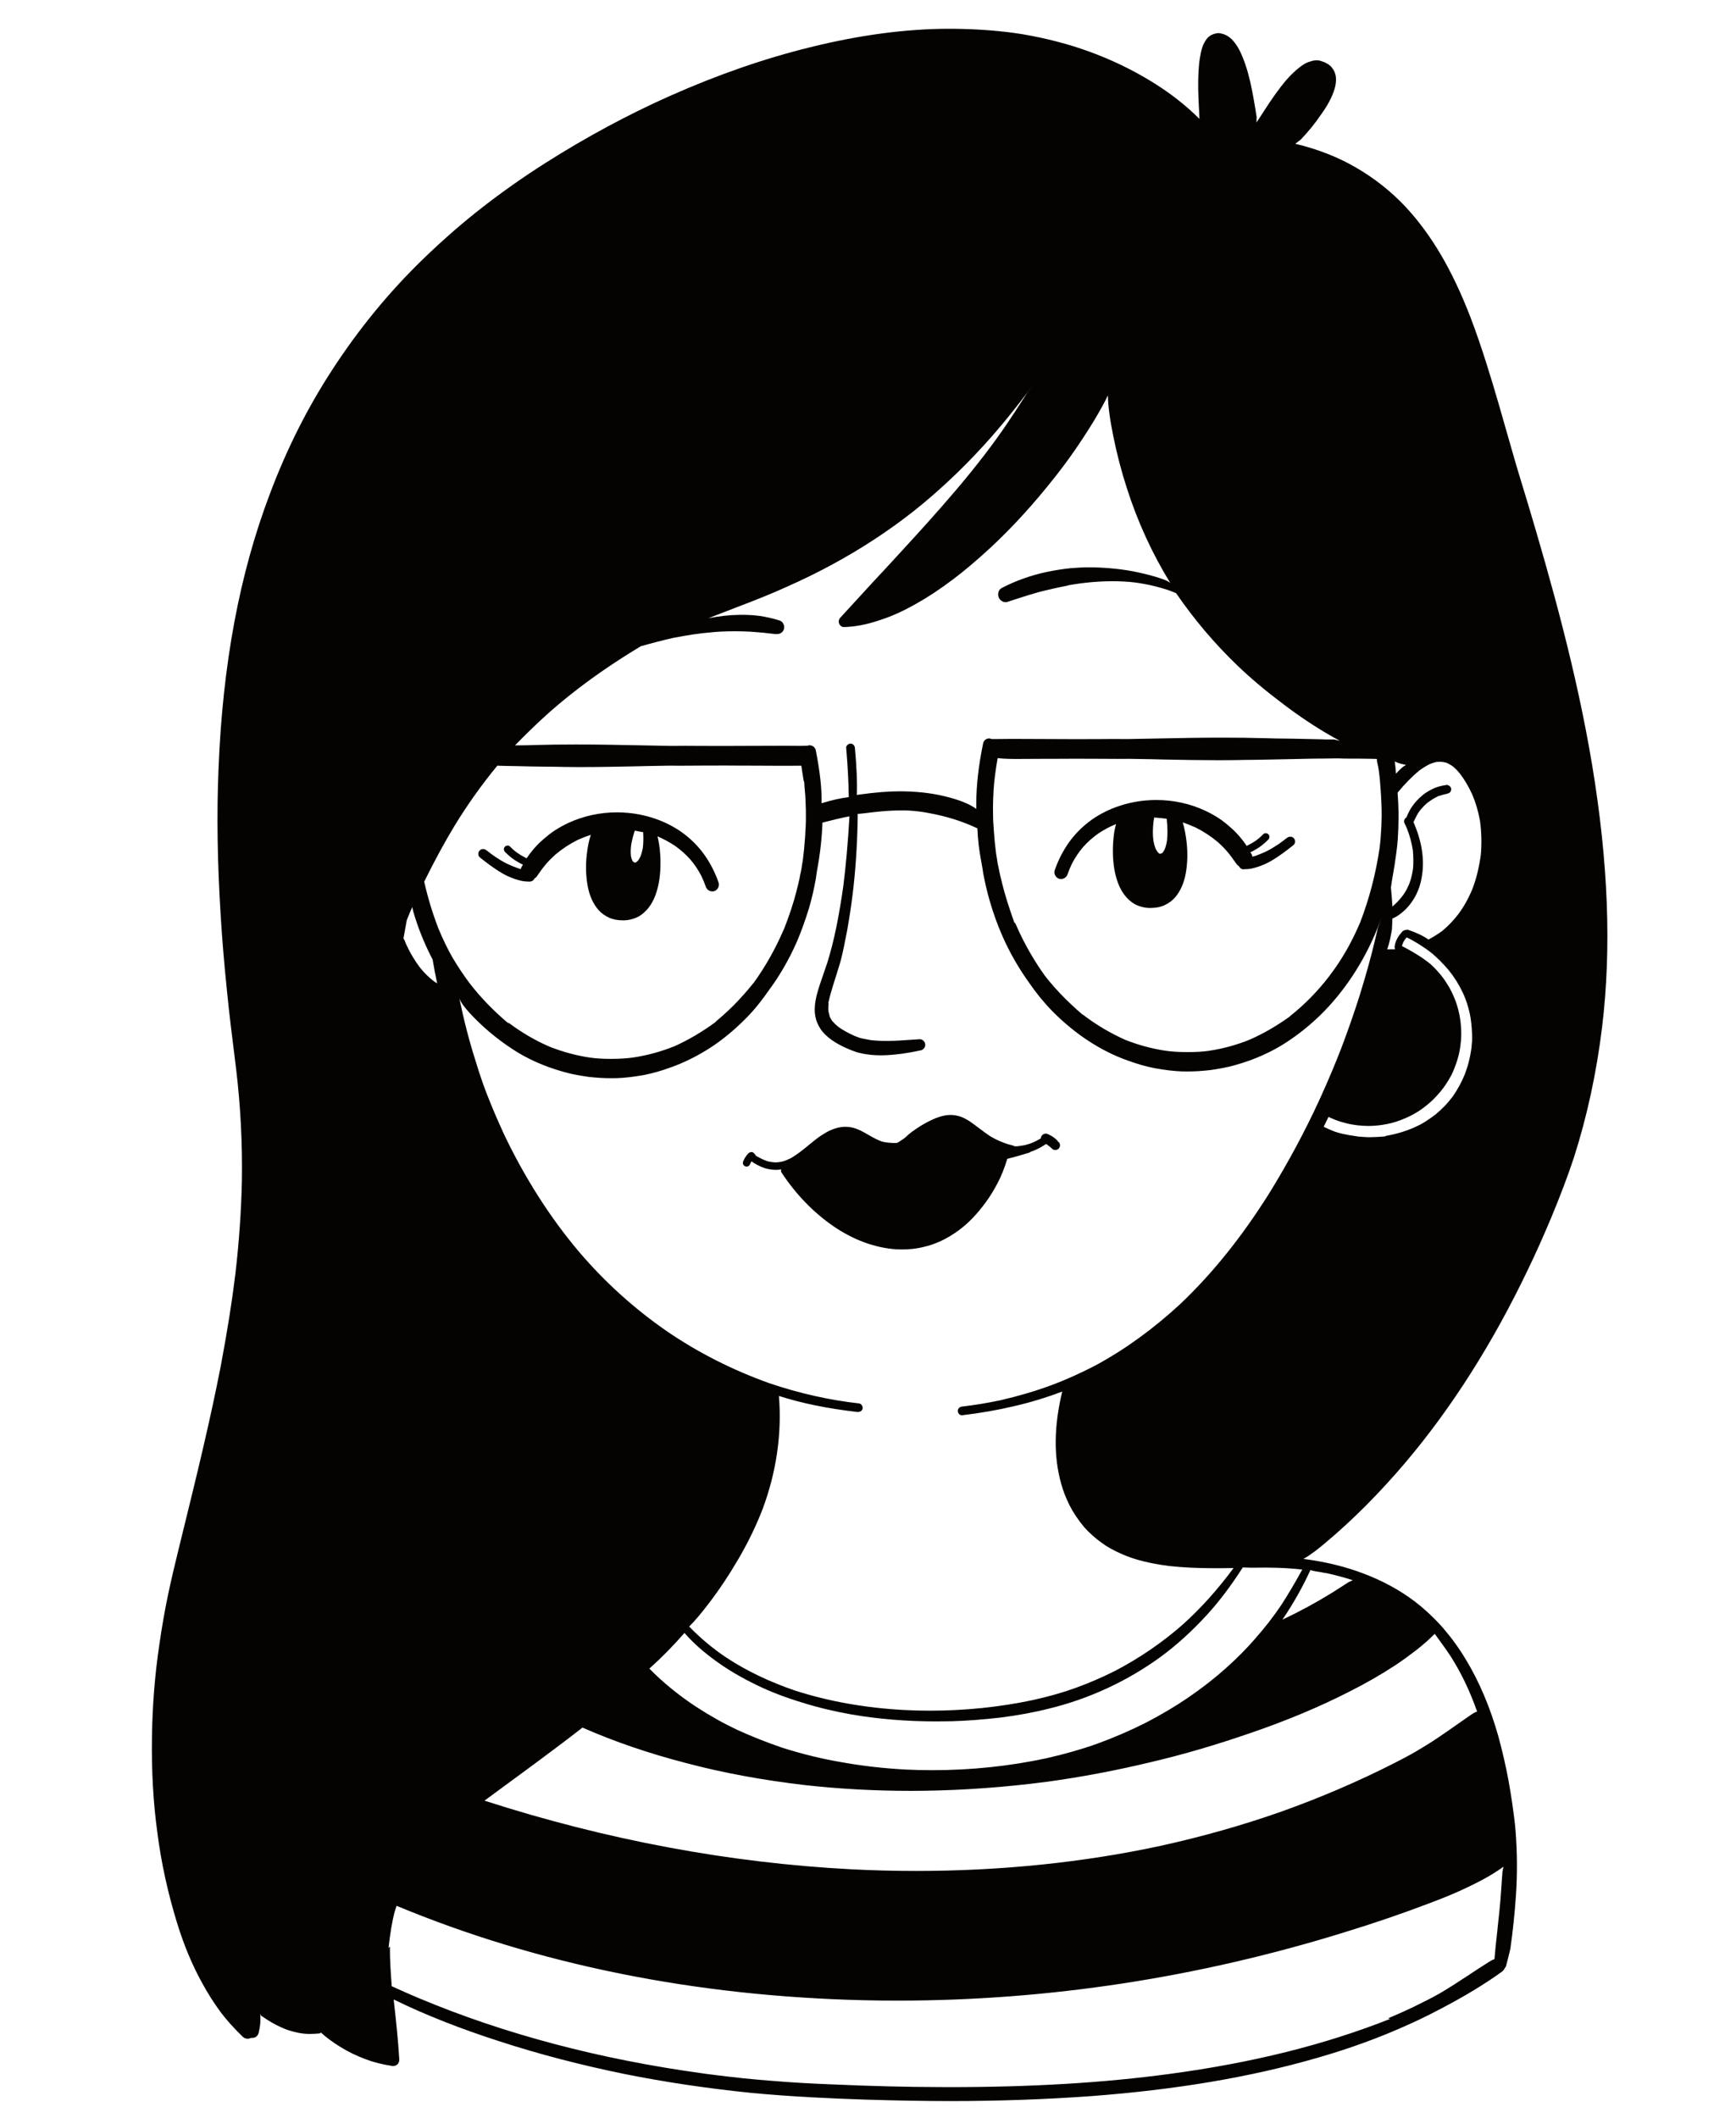 <?xml version="1.0" encoding="UTF-8"?>
<svg width="50mm" height="61mm" version="1.1" viewBox="0 0 50 61" xmlns="http://www.w3.org/2000/svg" xmlns:cc="http://creativecommons.org/ns#" xmlns:dc="http://purl.org/dc/elements/1.1/" xmlns:rdf="http://www.w3.org/1999/02/22-rdf-syntax-ns#">
 <g transform="matrix(.041 0 0 -.041 -11.409 200.15)" fill="#050301">
  <path d="m946.03 4098.5c-5.687 0-11.281-2.46-15.511-4.58-3.821-1.95-7.731-4.39-11.618-7.25-2.132-1.54-4.035-3.37-5.922-5.18l-1.199-1.15c-0.379-0.35-0.808-0.7-1.238-1.01-1.859-0.49-2.844-0.57-3.855-0.57-2.926 0.12-5.809 0.29-8.637 0.98-3.031 1.05-5.781 2.51-8.301 3.94-3.223 1.88-5.84 3.41-8.641 4.61-2.828 1.23-5.82 1.89-8.629 1.89h-0.093c-2.028 0-3.571-0.19-5.285-0.56-1.559-0.34-3.055-0.9-4.543-1.49-2.52-0.97-4.899-2.45-6.938-3.75-2.691-1.72-5.199-3.75-7.699-5.78l-1.203-1c-4.086-3.36-8.313-6.84-13.035-9.52-1.914-0.96-3.825-1.74-5.887-2.33-1.805-0.39-3.445-0.59-5-0.59-1.867 0.13-3.348 0.37-4.801 0.67-2.445 0.74-4.894 1.83-7.699 3.43l-1.109 0.61 0.058 0.09c-0.734 0.9-1.078 1.51-1.547 1.91-0.41 0.37-0.961 0.57-1.59 0.57-0.757 0-1.492-0.32-2.062-0.89-0.727-0.68-1.348-1.45-1.93-2.36-0.746-0.98-1.265-2.14-1.758-3.25-0.589-1.34-0.027-2.86 1.262-3.46 0.328-0.17 0.719-0.26 1.109-0.26 1.032 0 1.95 0.59 2.336 1.48 0.317 0.77 0.622 1.52 1.082 2.22 2.653-1.85 5.215-3.2 7.7-4.18 2.48-1.01 5.285-1.61 8.308-1.77l1.203-0.03c1.243 0 2.481 0.1 3.711 0.3-0.34-0.73-0.179-1.64 0.317-2.37 10.101-15.24 22.304-27.85 36.285-37.49 14.086-9.69 29.469-15.31 44.457-16.27 1.191-0.06 2.379-0.09 3.559-0.09 2.453 0 4.894 0.13 7.32 0.36 3.195 0.32 6.613 0.97 10.762 2.09 7.339 1.97 14.773 5.7 22.062 11.06 6.641 4.87 12.836 11.32 18.969 19.71 2.859 3.88 5.547 8.23 8.207 13.3 2.652 5.02 4.894 10.61 6.844 17.12 5.089 1.26 10.207 2.75 15.288 4.31 0.33 0.11 0.63 0.29 0.9 0.57 1.29 0.41 2.58 0.92 3.84 1.5 2.29 1 4.66 2.34 7.24 4.11l0.82-0.58c1.29-0.9 2.46-1.87 3.55-2.92 0.53-0.5 1.26-0.77 2.06-0.77 0.71 0 1.41 0.21 1.97 0.6 0.7 0.5 1.21 1.32 1.33 2.14 0.14 0.69 0.04 1.76-0.53 2.46l-1.21 1.16 0.08 0.05c-0.56 0.63-1.15 1.22-1.82 1.74-1.43 1.27-3.28 2.21-5.05 3.05-0.47 0.22-0.96 0.32-1.42 0.32-1.3 0-2.53-0.77-3.13-1.96-0.22-0.49-0.32-0.92-0.32-1.38l-1.06-0.61c-2.05-1.17-3.34-1.79-4.7-2.38-1.83-0.78-3.741-1.33-5.608-1.79-1.711-0.31-3.16-0.54-4.684-0.74-0.699-0.05-1.394-0.09-2.097-0.09-1.235 0.43-1.852 0.73-2.75 0.94-0.543 0.12-1.078 0.24-1.594 0.39-4.418 1.33-8.504 3.11-12.519 5.43-2.938 1.87-5.739 3.99-8.54 6.11-1.394 1.05-2.796 2.12-4.226 3.14-2.031 1.53-4.184 2.84-6.383 3.92-1.996 0.99-4.348 1.66-6.976 1.99-0.754 0.09-1.532 0.13-2.282 0.13"/>
  <path d="m924.6 4087.2c-9.101-5.24-18.238-10.43-27.187-15.9-1.172-0.7-1.441-2.35-0.703-3.47 0.781-1.14 2.301-1.41 3.48-0.67 8.942 5.47 18.082 10.67 27.141 15.9 1.219 0.66 1.449 2.38 0.711 3.43-0.492 0.75-1.238 1.12-2.012 1.12-0.488 0-0.98-0.14-1.43-0.41"/>
  <path d="m926.68 4089.8c-5.2-2.66-10.161-5.74-15.039-8.96-5.391-3.5-10.661-7.14-16.172-10.46-1.164-0.7-1.45-2.38-0.7-3.48 0.786-1.17 2.301-1.4 3.473-0.7 5 3.05 9.852 6.29 14.688 9.53 5.39 3.56 10.82 6.95 16.519 9.92 0.551 0.28 0.942 0.98 1.059 1.57 0.152 0.62 0.047 1.33-0.344 1.92-0.363 0.5-0.945 0.89-1.574 1.04-0.172 0.05-0.328 0.07-0.481 0.07-0.496 0-0.961-0.18-1.429-0.45"/>
  <path d="m926.99 4089c-5.469-2.7-10.699-5.74-15.859-9.02-5.16-3.25-10.192-6.73-15.27-10.14-1.14-0.73-1.449-2.29-0.711-3.42 0.789-1.13 2.348-1.49 3.481-0.7 5.078 3.39 10.117 6.79 15.269 10.11 5.121 3.29 10.391 6.3 15.86 9.03 0.551 0.27 0.941 0.98 1.058 1.56 0.153 0.63 0.043 1.33-0.347 1.92-0.36 0.5-0.942 0.89-1.571 1.06-0.152 0.03-0.289 0.04-0.441 0.04-0.496 0-0.949-0.2-1.469-0.44"/>
  <path d="m1088.5 4291.3h0.01c-0.51 3.79-0.5 7.88 0.04 12.87 0.16 1.09 0.32 2.18 0.51 3.27 2.9-0.21 5.83-0.47 8.8-0.9 0.63-6.25 0.7-10.9 0.22-15.2-0.34-2.23-0.83-4.19-1.52-5.99-0.35-0.73-0.73-1.43-1.19-2.13l-0.82-0.85-1.33-0.44-0.76 0.25-0.17 0.21c-0.33 0.3-0.64 0.61-0.94 0.99-0.55 0.78-0.98 1.59-1.4 2.41-0.64 1.74-1.12 3.6-1.45 5.51m2.18 28.45c-2.58 0-5.2-0.12-7.78-0.35-14.55-1.35-28.45-6.53-39.16-14.58-5.65-4.26-10.53-9.24-14.51-14.8-4.17-5.86-7.54-12.43-10.01-19.52-0.84-2.42 0.5-5.18 2.91-6.03 0.48-0.16 0.98-0.24 1.49-0.24 2.02 0 3.84 1.28 4.54 3.2 0.9 2.61 1.95 5.15 3.16 7.64 2.34 4.44 4.89 8.24 7.8 11.62 3.12 3.5 6.66 6.64 10.8 9.6 4.01 2.67 8.06 4.8 12.36 6.55-1.09-3.75-1.72-7.97-2.01-12.44-0.52-7.89-0.12-14.87 1.21-21.36 1.57-7.58 4.36-13.6 8.31-17.9 1.21-1.29 2.47-2.43 3.88-3.45 1.25-0.86 2.47-1.54 3.61-2 2.99-1.18 5.8-1.77 8.59-1.81 2.08 0 4.08 0.16 6.08 0.55 1.2 0.26 2.77 0.66 4.2 1.34 3.12 1.46 5.53 3.21 7.38 5.3 3.84 4.37 6.51 10.31 7.72 17.19 1.21 6.8 1.43 13.96 0.66 21.28-0.63 5.67-1.52 10.28-2.78 14.51 3.04-1.1 6.12-2.31 9.13-3.67 5.62-2.81 10.88-6.28 15.64-10.3 2.82-2.55 4.99-4.77 6.82-6.98 2.07-2.46 3.91-5.08 5.76-7.72 0.86-1.27 1.4-1.73 2.08-2.07 0.46-1.05 1.64-2.24 3.06-2.24 2.44 0.09 4.25 0.16 6.04 0.55 1.45 0.35 2.81 0.72 4.22 1.17 3.45 1.15 6.43 2.47 9.12 4.04 6.02 3.5 11.4 7.64 15.87 11.22 0.66 0.54 1.06 1.31 1.14 2.21 0.08 0.96-0.21 1.9-0.81 2.58-0.66 0.75-1.52 1.14-2.49 1.14-0.82 0-1.66-0.31-2.33-0.81-1.97-1.55-4.01-3.05-6.06-4.52-3.11-2.04-5.8-3.68-8.61-5.05-2.42-1.12-4.8-2.14-7.26-3l-2.45-0.7c0.02 0.5-0.14 1.17-0.48 1.75l-0.85 1.39c1.21 0.55 2.38 1.13 3.51 1.83 1.72 1.04 3.12 1.89 4.39 2.9 1.64 1.29 3.13 2.63 4.62 4.12 0.91 0.94 1.26 2.5 0.2 3.65-0.47 0.55-1.24 0.88-1.99 0.88-0.66 0-1.25-0.22-1.67-0.65-1.1-1.09-2.19-2.18-3.39-3.15-0.63-0.51-1.29-1.02-1.95-1.48-1.68-1.13-3.39-2.18-5.18-3.04l-1.25-0.64 0.08 0.06c-1.05 1.52-2.11 3.01-3.24 4.45-2.52 3.17-5.02 5.82-7.63 8.1-3.25 2.86-6.05 5.18-9.11 7.12-2.92 1.87-6 3.57-9.16 5.04-10.48 4.92-22.31 7.52-34.22 7.52"/>
  <path d="m721.48 4280.5h8e-3c-0.265 2.34-0.219 4.79 0.203 7.94 0.551 3.15 1.368 6.34 2.5 9.76 1.91-0.35 3.91-0.7 5.887-1.09 0.223-4.03 0.184-7.46-0.187-10.64l0.089-0.03-0.101-0.04-0.07-0.59c-0.301-1.54-0.797-3.5-1.516-5.44-0.465-1.1-0.973-2.04-1.555-2.87-0.379-0.46-0.769-0.84-1.191-1.19l-1.27-0.7v0.1l-1.437 0.77 0.082 0.04c-0.313 0.46-0.543 0.93-0.774 1.43-0.289 0.79-0.507 1.61-0.668 2.55m-9.847 30.57c-11.946 0-23.793-2.61-34.274-7.51-3.148-1.49-6.23-3.19-9.148-5.06-3.059-1.96-5.86-4.26-9.113-7.12-2.61-2.28-5.11-4.93-7.625-8.09-1.133-1.45-2.196-2.94-3.254-4.46l-1.203 0.49 0.046 0.09c-1.793 0.86-3.503 1.91-5.14 3.04l-1.992 1.48c-1.2 0.97-2.293 2.06-3.391 3.15-0.43 0.43-0.992 0.67-1.633 0.67-0.754 0-1.496-0.34-2.023-0.9-1.063-1.15-0.715-2.71 0.199-3.65 1.488-1.49 2.977-2.83 4.617-4.12 1.274-1.01 2.672-1.86 4.051-2.69 1.469-0.91 2.648-1.49 3.859-2.05l-0.777-1.43-0.09 0.05c-0.32-0.56-0.484-1.22-0.59-1.79l-1.851 0.61c-2.903 0.99-5.325 2.01-7.7 3.13-2.812 1.37-5.542 3.01-8.113 4.73-2.461 1.71-4.566 3.23-6.558 4.83-0.731 0.53-1.532 0.82-2.332 0.82-0.965 0-1.832-0.41-2.489-1.14-0.601-0.68-0.898-1.62-0.82-2.58 0.082-0.9 0.492-1.69 1.141-2.21 4.476-3.58 9.859-7.72 15.871-11.21 2.699-1.58 5.675-2.9 9.129-4.05 1.402-0.47 2.769-0.82 4.218-1.17 1.793-0.39 3.602-0.46 5.411-0.53h0.058c1.992 0 3.203 1.14 3.672 2.27 0.641 0.36 1.152 0.81 1.473 1.27 2.375 3.39 4.214 6.01 6.289 8.47 2.097 2.5 4.453 4.8 6.859 6.98 4.762 4.02 10.02 7.49 15.641 10.3 3.011 1.36 6.086 2.57 9.25 3.56-1.391-4.12-2.27-8.73-2.899-14.4-0.781-7.32-0.562-14.48 0.657-21.28 1.21-6.88 3.882-12.82 7.722-17.19 1.852-2.09 4.258-3.82 7.367-5.3 1.442-0.68 3.004-1.08 4.215-1.34 1.996-0.39 3.996-0.55 6.071-0.55 2.796 0.04 5.609 0.63 8.585 1.81 1.149 0.46 2.36 1.15 3.622 2 1.41 1.02 2.66 2.16 3.878 3.45 3.954 4.3 6.739 10.32 8.313 17.9 1.328 6.49 1.719 13.47 1.211 21.36-0.293 4.48-0.926 8.69-1.879 12.52 4.305-1.91 8.465-4.12 12.227-6.64 4.136-2.95 7.679-6.09 10.796-9.59 3.016-3.53 5.555-7.33 7.77-11.57l-8e-3 -0.02c1.211-2.48 2.262-5.06 3.164-7.67 0.688-1.92 2.52-3.2 4.535-3.2 0.512 0 1.012 0.09 1.489 0.24 2.414 0.85 3.742 3.62 2.91 6.03-2.465 7.09-5.84 13.66-10.008 19.52-3.98 5.57-8.859 10.55-14.52 14.8-10.703 8.05-24.597 13.23-39.148 14.58-2.582 0.23-5.16 0.36-7.738 0.36"/>
  <path d="m1223.5 3524.6c20 6.13 39.45 12.77 57.85 19.77 11.64 4.29 20.94 8.24 29.3 12.3 4.57 2.19 9.06 4.53 13.48 7.07 2.53 1.45 5 3.05 7.46 4.69 0.97 0.62 1.91 1.33 2.85 2.03l-0.74-3.56-0.16-2.57-0.16-1.96c-0.35-5.27-0.7-10.74-1.17-16.29-0.51-5.86-1.13-11.79-1.8-17.65l-0.31-3.24-0.39-3.44c-0.58-5.39-1.17-10.78-1.6-16.25l-1.88-0.78c-1.64-0.94-3.24-1.96-4.8-2.97-3.05-1.92-6.05-3.87-9.02-5.86l-2.07-1.37c-6.84-4.49-13.68-8.98-20.75-13.12-5.93-3.36-12.42-6.57-18.2-9.38-5.98-2.89-11.95-5.53-17.97-8.08l1.37-0.43c-45.7-18.09-96.37-30.79-154.88-38.64-46.18-6.25-96.92-9.29-155.16-9.29l-6.129 0.04c-23.012 0.03-47.93 0.66-76.211 1.91-14.691 0.55-27.738 1.33-41.101 2.42-12.579 0.9-27.067 2.38-44.289 4.61l-2.469 0.31-2.422 0.35c-72.379 9.89-139.45 27.62-199.41 52.78-6.449 2.69-12.891 5.55-19.258 8.47-0.617 8.48-1.371 18.21-1.289 27.86l-0.973-0.94c1.211 10.7 2.61 19.14 4.41 25.66 0.469 1.57 0.86 2.74 1.25 3.91 99.219-41.25 209.7-63.56 328.24-66.33 7.929-0.19 15.859-0.27 23.789-0.27 105.86 0 211.68 16.21 314.61 48.24m-295.74 99.18c27.972 0.39 56.793 2.5 85.862 6.29 24.06 3.28 48.83 7.97 73.55 13.92 22.07 5.18 44.96 11.86 69.96 20.49 25.32 8.67 48.6 18.44 69.14 28.99 11.1 5.54 22 11.79 32.43 18.63 4.84 3.24 9.68 6.76 14.45 10.43 2.54 1.99 5 4.06 7.42 6.17 1.37 1.25 2.7 2.5 4.02 3.79l1.57 1.52c3.67-5.07 7.14-9.76 10.82-15.23 7.61-11.91 13.67-24.41 18.94-39.38-1.68-0.46-3.51-1.71-5.23-2.91l-3.21-2.24-4.33-3.01c-5-3.5-10-7.03-15.08-10.43s-10.23-6.6-15.55-9.69c-4.8-2.77-9.76-5.35-14.72-7.89-25.32-12.89-52.11-24.37-79.65-34.18-26.84-9.45-55.24-17.5-84.34-23.9-54.45-11.76-112.34-17.7-172.07-17.7-15.273 0-30.543 0.39-45.472 1.17-85.622 4.46-172.3 20.67-257.65 48.21l34.527 25.39 6.293 4.68c9.411 7 18.789 14.03 28.008 21.25 22.379-9.84 46.91-18.24 72.809-24.92 25.351-6.74 53.441-11.99 83.512-15.47 24.035-2.69 49.101-4.06 74.531-4.06 3.168 0 6.289 0.04 9.457 0.08m271.09 155.08c1.29-0.55 3.09-0.86 4.88-1.14 1.68-0.23 3.32-0.54 4.97-0.89l1.52-0.2c6.76-1.48 12.77-3.12 18.36-4.96l-3.01-1.41-3.4-2.18-7.93-5.08c-11.25-6.95-23.04-13.36-35.08-19.03 7.46 10.98 14.11 22.7 19.69 34.89m-251.91-106.25c10.433 0.31 21.871 1.17 34.14 2.58 12.301 1.56 23.792 3.67 34.062 6.3 28.05 6.78 55.2 19.36 78.52 36.39 11.01 8.09 21.56 17.62 32.18 29.14 8.87 9.69 17.19 20.7 25.47 33.63l6.17-0.19c3.29 0.04 6.61 0.08 9.89 0.08l2.54-0.04c8.08-0.04 15.89-0.51 23.2-1.33-5.27-9.57-10.27-18.05-14.88-25.08-5.16-7.69-11.33-15.66-17.85-23.04-5.9-6.92-12.82-13.87-21.06-21.29-7.89-7.04-16.84-14.03-26.64-20.71-8.75-5.97-18.32-11.64-29.22-17.34-11.13-5.63-22.73-10.63-34.41-14.88-11.06-3.95-23.05-7.35-35.63-10.2-25.94-5.58-52.889-8.4-80.19-8.4-6.14 0-12.308 0.16-18.441 0.43-15.508 0.82-30.508 2.54-44.531 5.04-13.789 2.31-28.047 5.74-42.453 10.31-11.297 3.87-21.684 8.01-31.766 12.62-9.609 4.53-19.418 10.04-29.098 16.37-12.191 8.08-23.132 17.03-32.5 26.6 8.629 7.7 16.68 15.9 24.68 25.04 5.789-6.72 13.25-13.36 22.039-19.69 8.391-6.13 18.121-11.83 28.82-16.99 9.34-4.57 19.809-8.59 32.04-12.31 10.699-3.35 22.074-6.09 34.679-8.32 18.645-3.2 38.52-4.84 59.141-4.84 3.711 0 7.43 0.04 11.098 0.12m-363.83 519.76c-3.359 2.58-6.488 5.63-9.531 9.3-3.906 5.12-7.226 10.66-9.848 16.46-0.429 0.96-0.859 1.98-1.21 2.99-0.27 0.59-0.54 0.94-0.821 1.33 0.75 4.06 1.492 8.32 2.309 12.79 1.363 3.62 2.613 6.51 3.902 9.32 0.36-2.26 1.145-4.92 2.192-8.11 3.199-9.96 7.308-19.66 12.109-28.84 0.898-5.55 1.988-11.1 3.16-16.68-0.82 0.48-1.562 0.95-2.262 1.44m280.47-2.61 1.563 4.97 0.82 2.64c0.98 3.09 1.949 6.18 2.848 9.3 1.683 6.46 2.851 12.46 4.613 21.6 1.527 8.61 2.738 16.64 3.828 25.28 1.992 16.32 3.16 33.36 3.52 52.04 0.031 1.43 0.031 2.89 0.031 4.36l4.379 0.43c4.449 0.55 8.629 1.07 12.578 1.41 5 0.44 9.722 0.62 14.414 0.62 1.488 0 2.93 0 4.422-0.08 4.914-0.27 9.797-0.88 14.527-1.83 12.027-2.23 22.731-5.55 32.688-10.2l1.062-0.43c0.309-7.93 1.289-16.13 2.887-24.21l0.902-5.12c0.07-0.9 0.231-1.8 0.395-2.7l0.343-1.83 0.313-1.45 0.547-2.62 0.582-2.65c0.82-3.48 1.68-6.96 2.699-10.38 2.5-8.61 5.391-16.73 8.672-24.15 5.199-12 11.844-23.56 19.649-34.3 2.11-3.05 4.3-5.98 6.64-8.87 3.32-4.06 6.45-7.58 9.49-10.66 8.01-8.01 16.45-14.88 25.08-20.51 8.79-5.74 18.05-10.39 27.5-13.71 6.72-2.46 13.01-4.26 19.18-5.43 7.34-1.29 13.28-1.98 18.67-2.19 1.45-0.04 2.85-0.04 4.3-0.04 4.88 0 10.04 0.33 15.82 0.98 4.45 0.66 11.17 1.64 17.62 3.55 13.2 3.68 25.31 9.08 36.05 16.1 11.09 7.3 21.13 15.86 29.84 25.43 15.86 17.42 28.56 38.94 36.76 62.15l-2.65-7.62-1.68-7.11c-2.82-12.11-6.49-25.39-11.21-40.55-3.72-11.74-7.86-23.59-12.23-35.18-4.38-11.46-9.49-23.64-15.66-37.2-10.2-22.23-22.08-44.36-35.32-65.86-19.45-30.98-39.96-56.48-62.58-77.97-18.94-17.54-39.06-32.11-59.76-43.28-10.35-5.39-21.06-10.19-30.98-13.87-11.25-4.14-23.201-7.65-35.431-10.47-9.098-1.95-18.317-3.47-27.5-4.53-1.719-0.31-2.809-1.68-2.649-3.28 0.11-1.56 1.399-2.81 2.848-2.81 13.082 1.56 25.312 3.71 36.336 6.33 11.206 2.54 22.686 6.01 34.136 10.35-5.86-24.38-6.1-45.55-0.78-64.61 1.4-5.2 3.43-10.35 5.97-15.39 2.58-5.08 6.02-10.24 10.24-15.27 3.51-3.95 7.61-7.62 12.14-10.9 3.95-2.93 8.56-5.51 14.54-8.09 8.67-3.83 19.1-6.48 32.85-8.28 9.68-1.05 20-1.56 31.6-1.56h4.22c3.2 0 6.4 0.04 9.57 0.11-10.98-14.88-23.01-28.35-35.86-39.84-14.14-12.46-30.59-23.67-47.5-32.46-9.22-4.61-18.52-8.63-27.62-11.91-9.3-3.36-19.14-6.14-30-8.52-23.28-4.96-47.651-7.46-72.498-7.46-6.008 0-12.032 0.16-18.012 0.47-27.379 1.48-53.121 6.09-76.481 13.63-17.765 6.06-33.867 13.71-47.804 22.85-9.344 6.14-18.563 13.79-26.645 22.15 3.789 3.75 8.199 8.95 13.789 16.25 7.379 9.65 14.293 20.04 21.129 31.76 6.402 11.01 11.953 22.38 16.442 33.91 9.851 26.05 13.91 53.75 11.679 80.07 16.106-5.19 34.18-8.86 55.242-11.29 1.911 0 3.2 0.86 3.551 2.35 0.156 0.9-0.082 1.81-0.621 2.5-0.43 0.62-1.062 1.01-1.762 1.17-21.058 2.34-42.379 7.15-63.398 14.3-25.617 9.18-49.762 21.4-71.68 36.4-22.929 15.82-43.672 34.61-61.722 55.78-20.43 24.18-38.317 52.23-53.079 83.36-3.21 7.01-6.289 14.07-9.175 21.22-3.797 9.1-7.196 18.72-10.395 29.41-4.379 13.67-8.129 28.09-11.449 44.06 1.25-3.24 3.668-6.25 7.031-10.04 8.789-9.57 18.906-18.11 30.039-25.43 10.469-6.95 22.578-12.34 35.977-16.09 6.051-1.8 12.262-2.77 17.652-3.56 5.75-0.66 10.899-0.96 15.711-0.96 1.399 0 2.848 0 4.25 0.04 5.399 0.18 11.371 0.9 18.871 2.17 6.25 1.25 12.5 3.01 19.028 5.43 9.332 3.3 18.628 7.93 27.652 13.72 8.277 5.35 16.68 12.22 24.918 20.5 3.441 3.44 6.531 6.97 9.465 10.68 2.336 2.89 4.523 5.9 6.675 9.01 7.649 10.27 14.29 21.76 19.762 34.14 3.168 7.42 6.102 15.55 8.707 24.14 1.02 3.44 1.879 6.92 2.699 10.39l0.551 2.66 0.582 2.62 0.199 1.25c0.348 1.56 0.661 3.12 0.864 4.72l0.304 2.27 0.352 2.16c2.148 11.59 3.398 22.6 3.789 33.66 7.191 1.83 13.32 3.32 18.981 4.45-1.051-18.15-2.5-34.8-4.372-49.4-1.406-9.9-3.089-19.78-4.878-28.61-1.84-8.94-3.829-16.82-6.329-24.88-0.941-2.89-1.921-5.74-2.933-8.58l-0.43-1.25-0.707-2.08c-0.742-2.1-1.441-4.17-2.07-6.25-2.031-6.53-2.852-11.53-2.653-16.21 0.231-4.97 2.071-9.81 5.313-13.91 5-5.98 12.269-9.65 17.269-11.88 1.75-0.78 3.551-1.48 5.348-2.13 1.793-0.68 3.633-1.11 5.477-1.5 4.246-0.86 8.425-1.25 13.117-1.25 4.18 0 8.086 0.31 15.039 1.17 4.449 0.63 8.828 1.45 13.172 2.4 1.597 0.43 2.887 2.13 2.887 3.81 0 2.04-1.84 3.95-3.79 3.95l-5.32-0.35c-6.051-0.43-12.14-0.86-18.16-0.86-4.34 0-7.93 0.19-11.328 0.62-1.828 0.33-3.633 0.67-5.473 1.06-1.988 0.35-3.941 1.17-5.539 1.83-4.73 2.11-8.402 4.15-11.531 6.41-1.559 1.25-2.969 2.62-4.258 4.14-0.582 0.74-1.172 1.76-1.711 3.05-0.32 1.13-0.629 2.34-0.902 3.63-0.199 1.72-0.117 3.56 0.047 5.47l-0.164 1.05c0.039 0 0.078-0.15 0.117-0.15 0.941 4.3 2.191 8.51 3.32 12.15m-91.328 154.15 15.859 0.04 5.27-0.04 16.371-0.05 16.41-0.08c5 0 10.039 0 15.07 0.04l0.43-3.16 0.16-1.02 0.985-6.25 0.425-1.09 0.309-4.64 0.43-4.9c0.086-1.17 0.125-1.75 0.125-2.38 0.265-5.39 0.386-10.08 0.304-14.75-0.039-3.49-0.238-6.34-0.429-9.12l-0.039-1.17-0.078-1.21-0.082-1.21c-0.348-5-0.821-10.04-1.481-15.04l-0.238-1.52-0.457-2.85-0.164-1.14c-0.391-2.13-0.551-3.28-0.86-4.33l-0.39-1.92-0.352-2.03-0.308-1.17-0.278-1.33c-0.472-2.03-0.972-4.06-1.484-6.05-2.11-8.21-5.039-17.06-8.664-26.29l-0.473-0.98c-5.777-13.36-12.781-25.7-20.75-36.76l-2.922-3.51c-2.39-2.97-4.969-5.77-7.539-8.59-4.769-5.16-9.961-10-15.902-14.97l-0.738-0.82c-9.5-6.91-19.176-12.61-28.75-16.87-9.5-3.79-18.872-6.37-28.598-7.84-4.57-0.68-9.762-1.03-15.973-1.03-5.75 0-10.668 0.31-14.644 0.9-9.657 1.42-19.227 4.02-28.563 7.71-9.801 4.24-19.262 9.75-28.121 16.35l-1.211 0.43c-10.039 8.48-19.031 17.78-26.609 27.58-4.571 6.09-8.629 12.24-12.461 18.75-3.121 5.51-6.289 11.99-9.57 19.81-4.098 10.62-7.461 21.71-10 32.96 7.269 14.73 14.261 27.62 21.371 39.34 8.867 14.57 18.98 28.75 30 42.15l1.879-0.08 4.64-0.12 8.598-0.15 8.551-0.2 10.742-0.15 4.379-0.03c5.941-0.13 11.91-0.25 17.851-0.25h2.028c12.66 0 25.351 0.25 38.05 0.51l7.93 0.19c5.313 0.12 10.555 0.2 15.781 0.28 2.93-0.04 5.629-0.04 8.36-0.04zm503.05-3.49c2.81 2.03 5.15 3.49 7.42 4.57 1.56 0.67 3.16 1.13 4.84 1.52l1.45 0.04h1.29l1.05-0.04c1.33-0.19 2.23-0.35 3.2-0.66 1.45-0.65 2.82-1.44 4.18-2.37 2-1.6 3.72-3.41 5.28-5.44 3.04-3.95 5.78-8.52 8.51-14.46 2.43-5.66 4.18-11.67 5.43-18.47 1.1-8.27 1.29-16.12 0.55-24.06-1.29-9.14-3.16-16.8-5.98-24.03-2.73-6.56-5.97-12.38-10-17.73-3.4-4.38-7.03-8.13-11.01-11.45-2.78-2.07-5.9-4.02-9.73-6.13-3.75 2.63-8.51 4.88-14.49 6.91-3.05 0-4.38-1.44-4.61-2.69-0.09-0.31-0.14-0.61-0.15-0.91 2.8-1.24 5.58-2.52 8.24-4.01 2.93-1.63 5.78-3.44 8.55-5.35 2.46-1.67 4.88-3.52 7.11-5.55 1.03-0.94 2.03-1.9 3-2.87 0.13-0.12 0.27-0.23 0.4-0.33 0.15-0.16 0.31-0.32 0.43-0.5 1.72-1.73 3.32-3.41 4.76-5.13l1.14-1.33c3.67-4.49 6.99-9.79 9.84-15.82l0.98-2.25 0.97-2.47c0.59-1.49 1.06-3.05 1.49-4.61l0.31-1.02 0.31-1.21 0.32-1.21c0.39-1.6 0.7-3.17 0.97-4.73 0.74-5.27 1.1-9.92 1.06-14.53v-1.47l-0.24-2.32-0.19-2.46c-0.47-3.62-1.14-6.99-2.03-10.51-0.71-2.77-1.65-5.47-2.62-8.16-2.19-5.43-5.04-10.69-8.48-15.67-2.19-2.81-4.06-5.06-5.9-6.91-1.95-2.03-4.06-3.91-6.21-5.74-2.58-1.98-5.08-3.7-7.69-5.35-2.19-1.41-4.5-2.5-6.84-3.6-6.21-2.77-12.93-4.8-19.92-6.01l-1.29-0.51c-4.22-0.31-7.3-0.51-10.51-0.51-1.83 0-3.08 0.08-4.29 0.16l-1.1 0.08-2.19 0.15c-1.48 0.2-3.08 0.43-4.68 0.72l-1.33 0.18-1.29 0.24-1.91 0.39-2.35 0.46c-2.42 0.55-4.18 1.1-5.94 1.72l-1.95 0.82-1.29 0.55-1.09 0.47-2.97 1.38 2.66 5.35 0.78 1.63 1.4-0.73 1.53-0.56-0.04-0.08 1.56-0.65c1.6-0.64 3.16-1.15 4.77-1.61l1.01-0.32 0.98-0.14v-0.13l1.29-0.3 1.29-0.33c1.4-0.31 2.81-0.58 4.25-0.78 0.82-0.14 1.72-0.23 2.58-0.35 2.7-0.27 5.12-0.43 7.58-0.43 4.18 0.04 8.52 0.47 12.85 1.33 4.26 0.82 8.6 2.24 12.85 4.1l1.37 0.6c2.11 0.94 4.22 2.02 6.17 3.23 2.54 1.48 5.16 3.32 7.7 5.43 3.12 2.46 6.17 5.52 9.1 8.98 3.01 3.56 5.66 7.54 7.97 11.88 1.83 3.59 3.16 7.42 4.33 11.01 1.25 3.99 2.07 8.44 2.5 13.65 0.32 3.7 0.24 7.72-0.23 12.25l-0.47 3.4c-1.13 7.19-3.48 13.91-7.03 20.55-0.35 0.7-0.74 1.37-1.17 1.99-2.11 3.63-4.46 6.84-7.15 9.88-1.56 1.8-3.28 3.52-5.04 5.16-0.08 0.04-0.16 0.13-0.23 0.2-1.76 1.4-3.52 2.73-5.36 4.02 0.2-0.12 0.36-0.24 0.55-0.34-4.96 3.4-10.16 6.39-15.51 9.14l-0.11 0.03-1.02 0.11 0.04 0.12-1.45-0.12v0.12c-0.66-0.16-1.25-0.61-1.64-1.25-0.23-0.39-0.35-0.9-0.35-1.37-1.83 0-3.75-0.07-5.66-0.07 1.56 4.19 2.46 9.02 3.32 14.06 0.15 2.59 0.27 5.13 0.35 7.65 1.37 0.47 2.46 1.15 3.55 1.8 1.68 1.07 2.9 2.07 4.07 3.14 2.97 2.41 5.19 5.46 6.56 7.56 1.95 2.7 3.24 5.72 4.37 8.6 1.02 2.73 1.76 5.87 2.35 9.84 1.64 11.46-0.51 24.14-6.13 36.76 1.13 2.3 1.71 3.49 2.34 4.65 0.78 1.52 1.72 2.93 2.89 4.3 0.78 0.89 1.56 1.75 2.38 2.61 0.78 0.78 1.68 1.56 2.54 2.27 1.76 1.25 2.46 1.72 3.24 2.22 0.78 0.51 1.64 0.94 2.46 1.37 1.14 0.43 1.22 0.6 1.22 0.74l1.48 0.37 1.56 0.53c0.47 0.16 0.94 0.24 1.45 0.35 3.16 0.72 3.98 1.11 4.45 1.92 0.47 0.78 0.63 1.69 0.43 2.5-0.31 0.82-0.82 1.44-1.52 1.79-0.59 0.37-1.06 0.51-1.53 0.51-4.25-0.66-7.03-1.43-9.64-2.68-1.65-0.78-3.21-1.65-4.73-2.63-1.02-0.65-1.99-1.41-2.97-2.23-3.09-2.54-4.88-4.84-6.76-7.26-1.91-2.66-3.2-5.63-4.22-8.01-1.56-1.02-2.07-2.7-1.29-4.26 0.59-1.17 1.14-2.29 1.61-3.47 1.95-4.89 3.36-10.04 4.18-15.32 0.43-4.68 0.46-8.79 0.15-12.89-0.35-2.3-0.7-4.1-1.17-6-0.43-1.81-1.05-3.57-1.72-5.29-0.66-1.44-1.33-2.85-2.07-4.25-0.9-1.61-1.95-3.13-3.05-4.46-2.07-2.6-4.14-4.71-6.52-6.72 0.04 0.24-0.04 0.94-0.08 1.92-0.27 4.22-0.58 7.85-0.93 11.48 0.46 3.48 1.01 6.68 1.56 9.77l1.01 6.01c0.9 6.02 1.76 11.93 2.23 18.01 0.35 5.17 0.51 10.31 0.55 15.43v3.14c-0.08 5-0.32 9.63-0.67 14.28 5.24 6.29 9.89 11.1 14.69 15l0.62 0.82c0-0.04-0.07-0.14-0.07-0.19 0.04 0-0.04-0.12-0.04-0.12zm-17.23 6.46c2.11-1.22 5.08-1.93 7.93-2.5-2.03-0.99-4.1-2.87-7.07-6.15-0.2 2.89-0.47 5.78-0.86 8.65m-161.29-203.22c-9.61 1.45-19.06 4.04-28.16 7.66-10.63 4.8-20.16 10.43-29.1 17.26l-1.14 0.71c-4.18 3.59-10.23 9.1-15.54 14.72-2.66 2.9-5.28 5.75-7.74 8.75l-2.93 3.69c-8.08 11.31-15.041 23.62-20.576 36.55l-0.824 0.78c-3.872 10.95-6.45 19.14-8.29 26.52-0.5 2-1.011 4.04-1.48 6.06l-0.312 1.34-0.278 1.31-0.39 1.88-0.348 1.77c-0.43 1.55-0.664 2.97-0.863 4.48l-0.149 1.13-0.32 1.89-0.391 2.5c-0.66 5-1.129 10.04-1.48 15.04l-0.078 1.25c-0.27 3.46-0.512 7.03-0.512 10.49-0.109 5.63 0 10.32 0.281 15.04 0 1.29 0.039 1.88 0.11 2.46 0.238 3.79 0.589 7.05 1.019 10.24 0.352 2.38 0.594 4.1 0.781 5.7l0.508 3.13 0.516 3.16c4.758-0.59 9.875-0.59 14.797-0.59l16.449 0.08 16.32 0.04 5.32 0.04 15.82-0.04 15.82-0.08c2.73 0 5.43 0 8.12 0.04 5.35-0.08 10.71-0.15 16.02-0.27l7.93-0.2c12.69-0.27 25.39-0.49 38.04-0.49h2.04c6.13 0 12.14 0.1 18.2 0.22l4.92 0.04 9.84 0.17 8.6 0.18 8.59 0.17 4.53 0.1 3.6 0.08c4.92 0.12 9.88 0.2 14.76 0.2 1.96 0 3.87 0.05 5.82 0.09l3.6 0.04c2.38-0.13 4.8-0.17 7.18-0.17 5.04 0 10.12 0 15.16-0.12l2.23-0.04 2.73-0.08v-1.21l1.02-4.96 0.39-2.46c0.23-1.64 0.43-3.28 0.58-4.92 0.78-8.75 1.21-15.94 1.33-22.58v-1.25c0.04-0.78 0.04-1.52 0.04-2.21-0.04-5.13-0.27-10.29-0.7-15.48-0.2-2.53-0.47-5.08-0.78-7.62-2.66-17.97-7.23-35.47-13.6-52.07-3.12-7.27-6.25-13.66-9.57-19.44-3.67-6.46-7.77-12.63-12.5-18.79-7.85-10.21-16.87-19.39-26.76-27.28l-0.93-0.86c-9.22-6.6-18.71-12.07-28.25-16.21-9.17-3.67-18.71-6.25-28.39-7.69-4.14-0.59-8.99-0.89-14.81-0.89-6.05 0-11.37 0.34-15.82 1m-318.16 304.85c5.578 2.18 11.168 4.33 16.789 6.48 14.61 5.51 25.789 10.08 35.16 14.35 11.602 5.1 22.461 10.46 32.301 15.82 20.16 10.89 39.418 23.46 57.188 37.45 16.921 13.44 33.441 28.9 49.101 46.01 11.719 12.87 22.891 26.62 34.22 41.92l-3.47-4.73-2.5-3.87c-3.789-5.89-7.539-11.7-11.332-17.3-10.078-14.91-21.558-29.88-36.058-46.98-13.75-16.21-27.215-30.95-39.84-44.66l-7.032-7.66-3.828-4.14-2.66-2.85-6.75-7.27c-3.601-3.9-7.105-7.73-10.629-11.6l-10.66-11.6c-0.98-1.04-1.332-2.25-1.062-3.59 0.285-1.63 1.839-3.05 3.402-3.05 7.891 0.17 16.09 1.72 25 4.74 8.281 2.6 16.758 6.43 25.898 11.63 8.161 4.53 16.719 10.19 26.133 17.3 7.656 5.75 16.063 12.85 25.707 21.72 15.434 14.26 30.931 31.25 46.051 50.47 6.8 8.63 13.13 17.42 18.79 26.09 5.78 8.72 10.62 16.68 14.76 24.38 1.14 2.11 2.23 4.27 3.25 6.42 0.11-7.63 1.44-17.11 3.86-29 2.54-12.54 5.75-24.79 9.57-36.51 7.5-23.41 17.74-45.72 30.43-66.34-1.71 1.52-4.14 2.38-6.68 3.2-4.37 1.54-9.29 2.85-16.44 4.42-9.53 2.03-19.88 3.16-31.68 3.43h-2.23c-4.41 0-8.83-0.27-13.2-0.62-5.31-0.55-10.74-1.41-16.6-2.62-11.41-2.46-22.072-6.29-31.682-11.33-2.148-1.05-2.929-4.14-2.148-6.17 0.66-2.21 2.77-3.75 5.078-3.75 0.516 0 1.094 0.12 1.641 0.39 6.953 2.27 13.911 4.53 20.981 6.54 6.56 1.74 13 3.19 20.31 4.61l1.25 0.39c10.58 1.86 20.74 2.8 31.05 2.8 2.74 0 5.47-0.08 8.21-0.24 4.72-0.23 9.64-0.86 14.29-1.78 4.77-0.82 10.24-2.24 16.21-4.15 1.88-0.67 3.79-1.41 5.71-2.23 12.57-18.36 27.14-35.59 43.32-51.08 9.41-9 19.76-17.67 31.6-26.58 11.95-9.06 23.28-16.6 34.57-22.99 1.87-1.07 3.75-2.08 5.62-3.1l-4.02 0.98h-6.02c-1.36 0.04-1.91 0.07-2.46 0.11-6.64 0.12-13.2 0.29-19.72 0.43l-8.99 0.12-3.75 0.04c-2.5 0.04-5 0.13-7.5 0.2-10 0.27-20.04 0.39-30.08 0.39-14.33 0-28.71-0.24-43.08-0.55-7.46-0.16-14.96-0.3-22.46-0.43h-5.43l-5.47 0.04-10.51-0.08-17.38-0.04-8.87 0.04-32.217 0.13h-3.172l-9.301-0.09h-4.211c-1.179 0.35-1.449 0.43-1.801 0.43-1.796 0-3.867-1.25-4.218-3.36-3.2-15.43-4.77-29.18-4.836-41.94v-4.19c-4.735 3.4-11.375 6.09-20.086 8.33-9.336 2.45-19.297 3.75-30.43 3.97-1.098 0.04-2.187 0.04-3.273 0.04-7.664 0-16.684-0.69-27.586-2.19l-1.289-0.18-1.25-0.21c0.351 8.79-0.121 19.61-1.328 32.97-0.122 1.56-1.25 3.14-3.161 3.14-0.671 0-1.531-0.39-2.269-1.11-0.578-0.57-0.82-1.36-0.703-2.07 1.051-12.25 1.679-23.87 1.801-34.45-5.59-0.63-12.04-2.11-19.11-4.3 0.281 10.08-1.129 22.38-4.101 37.46-0.539 2.15-2.649 3.28-4.411 3.28-0.343 0-0.699-0.06-1.128-0.27l-4.891-0.16-9.258 0.08h-3.199l-32.223-0.1-8.828-0.04-17.391 0.04-10.539 0.06-5.433-0.04h-5.469c-7.5 0.12-15 0.28-22.461 0.43-14.379 0.32-28.75 0.55-43.086 0.55-10.043 0-20.082-0.12-30.082-0.39-2.808-0.12-5.152-0.19-7.5-0.19l-3.711-0.03-1.64-0.04c6.839 7.07 13.996 14.05 21.293 20.69 11.597 10.51 24.418 20.63 39.097 30.9 8.711 6.05 17.852 11.95 27.153 17.58l1.289 0.74 0.039-0.12c7.578 2.19 15.078 4.1 22.269 5.74 10.621 2.04 18.903 3.29 25.973 3.83 4.918 0.55 10.43 0.82 17.418 0.82 3.558 0 7.109-0.08 10.668-0.27 6.012-0.39 12.031-0.98 18.043-1.72 2.109 0 3.008 0.35 3.789 0.9 1.14 0.82 1.84 1.91 2.031 3.2 0.238 1.25-0.113 2.66-0.93 3.75-0.671 1.03-1.683 1.64-3.011 1.92-3.871 1.25-8.321 2.26-13.2 3-4.222 0.55-8.25 0.78-12.308 0.78-0.863 0-1.68 0-2.5-0.03-6.602-0.12-13.203-0.81-21.25-2.35zm166.64 413c-30.278 0-63.168-4.37-97.738-12.96-32.11-7.86-65.231-19.38-98.512-34.17-29.457-13.1-58.828-28.92-87.348-47.01-15.582-9.88-30.621-20.46-44.68-31.44-13.281-10.3-26.609-21.88-40.71-35.43-24.29-23.4-46.09-49.96-64.879-78.99-17.192-26.4-31.84-55.53-43.52-86.68-21.363-56.28-33.16-119.49-36.09-193.16-1.332-31.99-0.82-65.66 1.52-103.01 0.98-16.33 2.429-33.71 4.418-53.03 1.562-15.83 3.511-31.62 5.511-47.4l0.93-7.57c3.09-25.83 4.461-52.35 4.031-78.83-0.472-21.02-1.992-42.82-4.531-64.69-2.269-18.83-5.59-39.84-10.16-64.26-7.578-39.14-17.301-78.63-25.859-113.51l-0.469-1.88-3.711-15.16c-2.582-10.5-5.082-20.97-7.262-31.52-2.144-10.19-4.109-21.41-5.98-34.3-3.199-21.4-4.914-43.39-5.199-65.35-0.348-23.24 0.902-45.7 3.789-66.72 2.699-21.13 7.39-42.54 13.871-63.55 4.73-15.39 10.621-29.53 17.5-41.95 3.789-7.04 8.199-13.99 13.09-20.67 4.179-5.53 9.101-11.05 15.582-17.34 0.937-0.86 2.187-1.33 3.437-1.33 0.82 0 1.563 0.2 2.301 0.55h0.121c1.949 0 2.699 0.35 3.359 0.74 1.024 0.74 1.68 1.8 1.989 3.16 0.433 1.92 0.742 3.6 0.941 5.39 0.27 2.11 0.23 4.34 0.16 6.49 0 0.43-0.039 0.86-0.082 1.29l0.582-1.45 1.719-1.09c4.031-2.81 8.09-5.12 12.351-7.03 3.122-1.53 6.911-2.78 11.989-3.87 2.691-0.55 5.351-0.82 8.203-0.82 2.226 0 4.488 0.16 6.758 0.35l1.09 0.59c3.519-3.28 8.05-6.6 13.32-9.89 5.715-3.55 11.719-6.48 17.89-8.75 5.512-2.14 11.762-3.75 19.141-4.84 1.488 0 2.539 0.39 3.438 1.25 0.82 0.98 1.25 2.11 1.211 3.24-0.778 13.28-2.215 26.88-3.79 40.82l-0.152 1.45c22.301-10.94 47.543-20.82 74.844-29.57 27.379-8.91 56.836-16.56 87.418-22.81 27.89-5.59 57.539-10.04 88.215-13.17 29.015-2.81 58.465-4.06 80.855-4.8 21.91-0.67 41.988-1.02 59.641-1.02 33.828 0 66.249 1.13 99.069 3.48 59.8 4.53 111.64 13.28 158.47 26.79 22.86 6.53 44.61 14.46 64.65 23.6 9.49 4.22 19.53 9.26 31.56 15.9 6.1 3.32 12.08 6.83 17.97 10.5 4.18 2.62 10.39 6.61 16.14 10.86 1.13 1.1 1.13 1.14 1.13 1.29l1.41 2.23 1.75 6.84 1.33 5.46c1.76 12.58 3.05 24.81 3.83 36.29 1.13 15.39 1.05 31.17-0.2 46.84-0.5 6.13-1.36 12.26-2.22 18.4-0.82 5.62-1.72 11.25-2.74 16.83-1.79 9.73-4.18 20.12-7.11 30.94-5.74 20.27-13.39 38.32-22.69 53.67-4.61 7.78-10.04 15.28-16.1 22.35-5.93 6.75-12.57 13-19.8 18.59-10.47 7.97-22.62 14.61-36.09 19.69-12.66 4.84-26.49 8.24-42.23 10.31 5.47 3.05 10.59 7.23 15.39 11.25 19.22 16.09 38.2 35.16 56.37 56.6 32.38 38.24 61.33 83.87 86.05 135.63 5.24 10.86 10.55 22.69 16.25 36.25 6.45 15.54 11.68 29.29 15.9 42.11 9.22 28.72 15.9 59.54 19.81 91.6 6.71 55.31 4.41 115.7-7.04 184.62-10.78 64.79-28.82 128.93-45.03 183.11l-3.87 12.75-1.02 3.32c-2.11 6.94-4.22 13.93-6.17 20.92-1.99 6.8-3.94 13.6-5.86 20.41l-3.28 11.51c-5.86 20.13-12.34 41.56-20.23 62.26-12.82 33.13-27.27 57.74-45.51 77.4-10.28 10.96-22.27 20.43-35.59 28.03-12.26 7.07-26.33 12.58-41.91 16.29l3.86 2.97c5.16 5.35 10 11.33 14.38 17.75 4.57 6.35 7.66 12.21 9.41 17.93 0.79 2.76 1.1 5.42 0.9 7.88-0.11 1.36-0.47 2.69-1.05 4.19-0.55 1.08-1.21 2.06-2.19 3.31-0.7 0.83-1.68 1.48-2.11 1.79-1.99 1.29-3.63 1.84-4.8 2.19-1.06 0.43-2.15 0.64-3.36 0.64-1.37 0-2.93-0.29-4.57-0.87-3.13-0.81-5.71-2.7-7.86-4.38-2.69-2.11-5.35-4.65-8.63-8.28-5.86-6.84-10.74-14.06-15.19-20.9l-3.01-4.65-3.05-4.64 0.12 3.86c-1.13 7.36-2.54 16.02-4.49 24.73-2.07 8.84-4.42 15.78-7.42 21.91-1.45 2.89-3.29 5.59-5.47 7.89-2.07 2.07-4.57 3.48-7 3.99-0.93 0.27-1.79 0.44-2.57 0.44-2.04-0.21-3.21-0.6-4.77-1.3-0.94-0.47-1.87-1.17-2.93-2.27-0.98-1.17-1.68-2.25-2.23-3.43-1.44-2.62-2.11-5.63-2.57-8.25-0.82-3.89-1.14-7.89-1.33-11.25-0.55-8.94-0.2-18 0.15-24.06l0.24-4.88 0.23-4.85c-9.61 9.65-20.9 18.4-33.36 26.06-13.98 8.59-28.94 15.78-44.49 21.38-14.26 5.18-29.88 9.24-46.475 12.07-15.164 2.41-30.633 3.62-48.672 3.81h-2.625"/>
  <path d="m1264.5 4227.8c-0.7-0.11-1.13-0.5-1.6-1.04-1.13-1.25-2.15-2.54-2.93-4.07-0.47-0.86-0.86-1.72-1.21-2.61-0.43-1.1-0.59-2.35-0.82-3.49-0.12-0.58 0.19-1.33 0.54-1.79 0.43-0.51 1.06-0.82 1.76-0.9 0.63-0.04 1.29 0.15 1.76 0.58 0.59 0.47 0.78 1.06 0.9 1.72 0.12 0.47 0.19 0.99 0.31 1.45-0.04-0.24-0.08-0.43-0.12-0.63 0.12 0.43 0.28 0.9 0.39 1.38 0.32 0.93 0.75 1.79 1.22 2.61-0.12-0.2-0.2-0.39-0.32-0.59 0.28 0.44 0.51 0.82 0.78 1.25 0.55 0.78 1.18 1.52 1.84 2.23 0.43 0.47 0.51 1.29 0.43 1.87-0.12 0.67-0.51 1.25-1.06 1.6-0.42 0.32-0.92 0.47-1.44 0.47-0.14 0-0.28 0-0.43-0.04"/>
 </g>
</svg>
